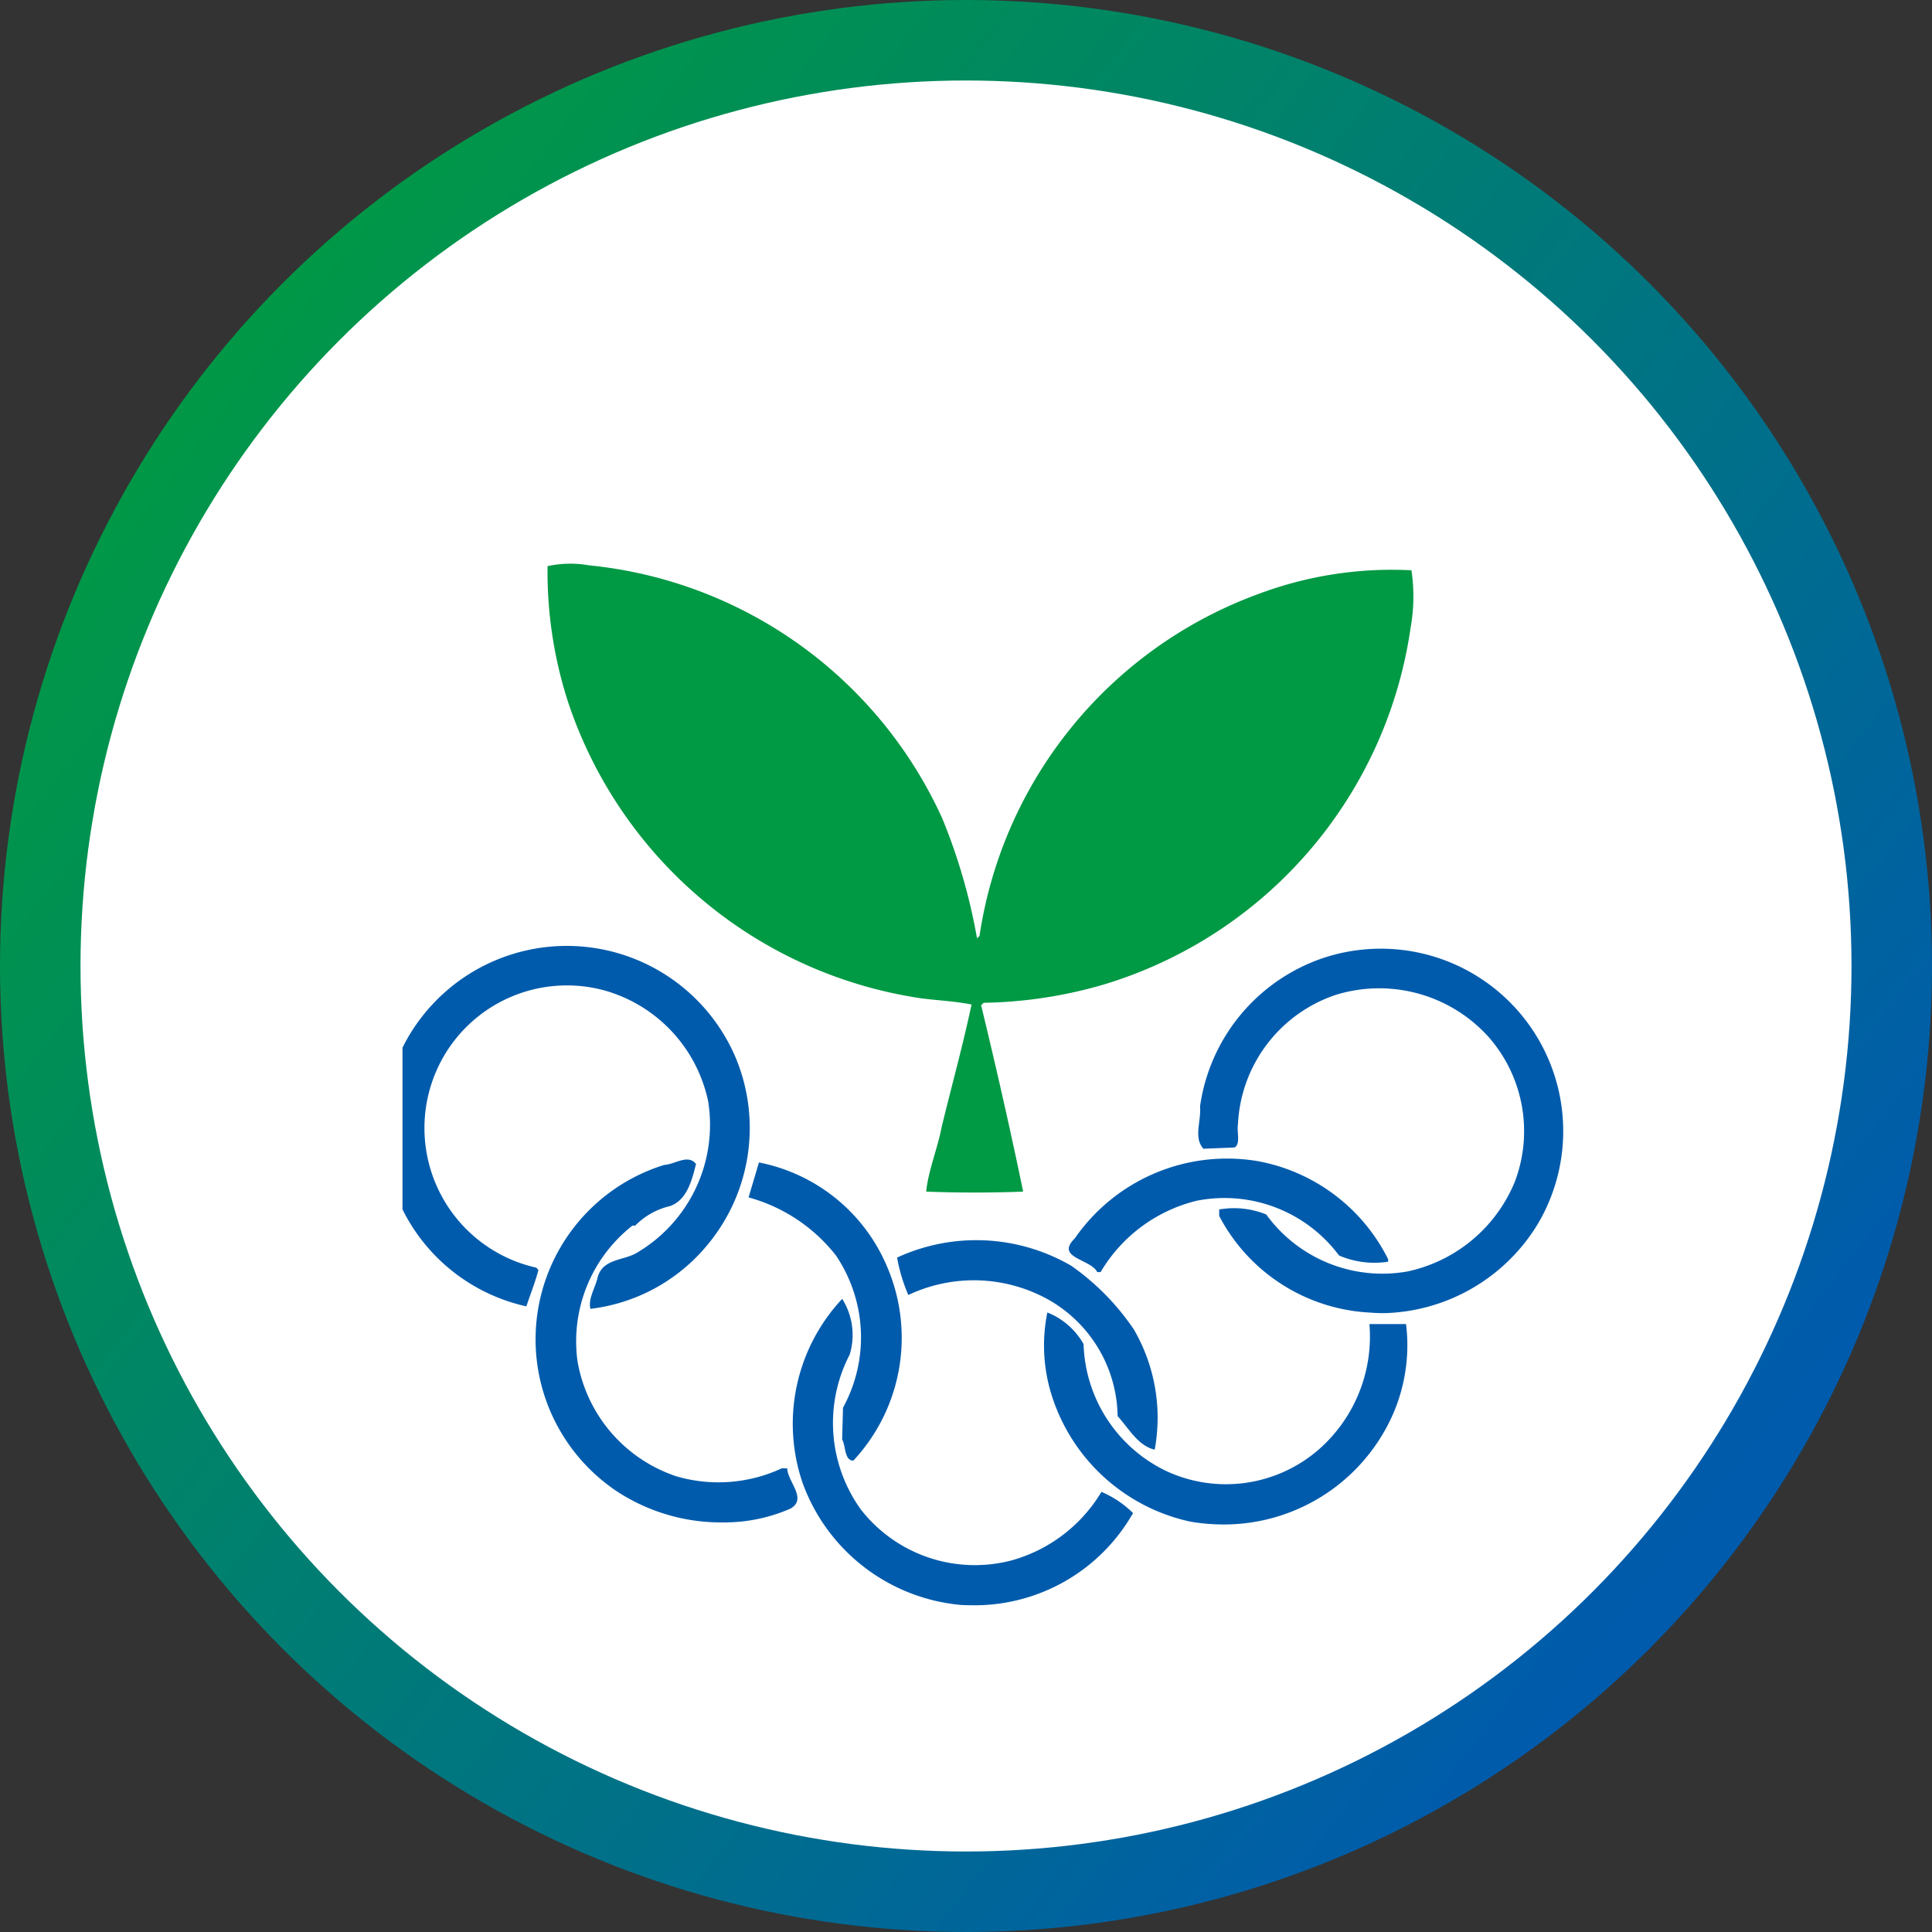 <svg xmlns="http://www.w3.org/2000/svg" xmlns:xlink="http://www.w3.org/1999/xlink" width="48" height="48" viewBox="0 0 48 48">
  <rect x="0" y="0" width="48" height="48" fill="#333333" stroke="none"/>
  <defs>
    <linearGradient id="linear-gradient" x1="0.108" y1="0.163" x2="0.891" y2="0.77" gradientUnits="objectBoundingBox">
      <stop offset="0" stop-color="#094"/>
      <stop offset="1" stop-color="#005bac"/>
    </linearGradient>
    <clipPath id="clip-path">
      <rect id="長方形_4209" data-name="長方形 4209" width="29" height="26" transform="translate(0.467 0)" fill="none"/>
    </clipPath>
  </defs>
  <g id="グループ_6349" data-name="グループ 6349" transform="translate(-122 -242)">
    <g id="グラ" transform="translate(122 242)">
      <circle id="楕円形_76" data-name="楕円形 76" cx="24" cy="24" r="24" fill="url(#linear-gradient)"/>
    </g>
    <circle id="楕円形_77" data-name="楕円形 77" cx="22" cy="22" r="22" transform="translate(124 244)" fill="#fff"/>
    <g id="logo" transform="translate(131.533 256)" clip-path="url(#clip-path)">
      <path id="パス_10410" data-name="パス 10410" d="M25.412,6.347a14.371,14.371,0,0,1,.858,2.966l.062-.062a10.731,10.731,0,0,1,6.947-8.5A9.411,9.411,0,0,1,37.063.169a4.408,4.408,0,0,1-.021,1.426,10.874,10.874,0,0,1-7.62,8.864,11.2,11.2,0,0,1-2.988.455l-.062.062c.372,1.539.724,3.079,1.044,4.629-.765.031-1.644.031-2.409,0,.052-.527.279-1.054.383-1.6.248-1.022.527-2.025.744-3.048-.4-.082-.837-.1-1.251-.154A10.93,10.93,0,0,1,16.1,3.413,10.527,10.527,0,0,1,15.6.066,2.63,2.63,0,0,1,16.624.045a10.814,10.814,0,0,1,8.788,6.3" transform="translate(-11.529 0)" fill="#094"/>
      <path id="合体_5" data-name="合体 5" d="M14.337,16.369a4.626,4.626,0,0,1-3.928-3.027,4.538,4.538,0,0,1,.982-4.577,1.677,1.677,0,0,1,.186,1.385A3.683,3.683,0,0,0,11.856,14a3.593,3.593,0,0,0,3.753,1.26,3.782,3.782,0,0,0,2.223-1.7,2.509,2.509,0,0,1,.785.527,4.528,4.528,0,0,1-4.013,2.29Q14.471,16.376,14.337,16.369ZM20.043,14.3a4.642,4.642,0,0,1-3.473-3.224,4.12,4.12,0,0,1-.082-1.973,1.792,1.792,0,0,1,.9.785,3.618,3.618,0,0,0,2.047,3.151,3.515,3.515,0,0,0,3.815-.548,3.734,3.734,0,0,0,1.24-3.1h.91a4.292,4.292,0,0,1-.528,2.645,4.589,4.589,0,0,1-4,2.334A4.9,4.9,0,0,1,20.043,14.3Zm-14.37-.837a4.537,4.537,0,0,1,1.3-8.027c.259-.01.59-.279.786-.021-.1.393-.217.888-.641,1.044a1.77,1.77,0,0,0-.869.486H6.18a3.652,3.652,0,0,0-1.365,3.368,3.668,3.668,0,0,0,2.461,2.862,3.732,3.732,0,0,0,2.615-.2h.134c.011.34.507.753.083,1a4.1,4.1,0,0,1-1.688.344A4.721,4.721,0,0,1,5.674,13.466Zm5.717-1.209.021-.785a3.637,3.637,0,0,0-.175-3.782A4.151,4.151,0,0,0,9.065,6.244l.258-.868A4.36,4.36,0,0,1,12.517,7.99a4.476,4.476,0,0,1-.848,4.793C11.443,12.783,11.484,12.432,11.39,12.257Zm6.844-.578a3.382,3.382,0,0,0-1.685-2.872,3.808,3.808,0,0,0-3.515-.135,4.188,4.188,0,0,1-.279-.93,4.693,4.693,0,0,1,4.332.207,6.109,6.109,0,0,1,1.551,1.58,4.367,4.367,0,0,1,.517,2.986C18.741,12.412,18.523,12,18.235,11.678ZM24.51,9.106a4.484,4.484,0,0,1-3.752-2.4V6.544a2.133,2.133,0,0,1,1.168.124,3.565,3.565,0,0,0,3.515,1.415,3.724,3.724,0,0,0,2.667-2.242,3.545,3.545,0,0,0-.641-3.564,3.656,3.656,0,0,0-3.815-1.064,3.568,3.568,0,0,0-2.429,3.223c-.032.187.072.476-.083.568l-.775.031c-.249-.279-.052-.672-.083-1.054A4.565,4.565,0,0,1,23.332.3a4.532,4.532,0,0,1,5.355,6.581A4.6,4.6,0,0,1,24.85,9.12Q24.681,9.12,24.51,9.106Zm-19.2-.857c.124-.5.662-.424,1-.641A3.69,3.69,0,0,0,8.061,3.857,3.639,3.639,0,0,0,5.435,1.089,3.541,3.541,0,0,0,1.662,2.473,3.554,3.554,0,0,0,3.792,7.99l.052.061c-.083.31-.2.6-.3.9A4.524,4.524,0,0,1,.938,1.771a4.559,4.559,0,0,1,7.806,1,4.54,4.54,0,0,1-.786,4.753A4.447,4.447,0,0,1,5.136,9.013C5.074,8.765,5.249,8.506,5.311,8.248ZM17.728,8.1c-.165-.33-1.054-.351-.559-.836a4.6,4.6,0,0,1,4.54-1.922,4.534,4.534,0,0,1,3.246,2.438v.062a2.225,2.225,0,0,1-1.22-.155A3.55,3.55,0,0,0,20.2,6.327,3.824,3.824,0,0,0,17.811,8.1Z" transform="translate(0 9.505)" fill="#005bac"/>
    </g>
  </g>
</svg>
